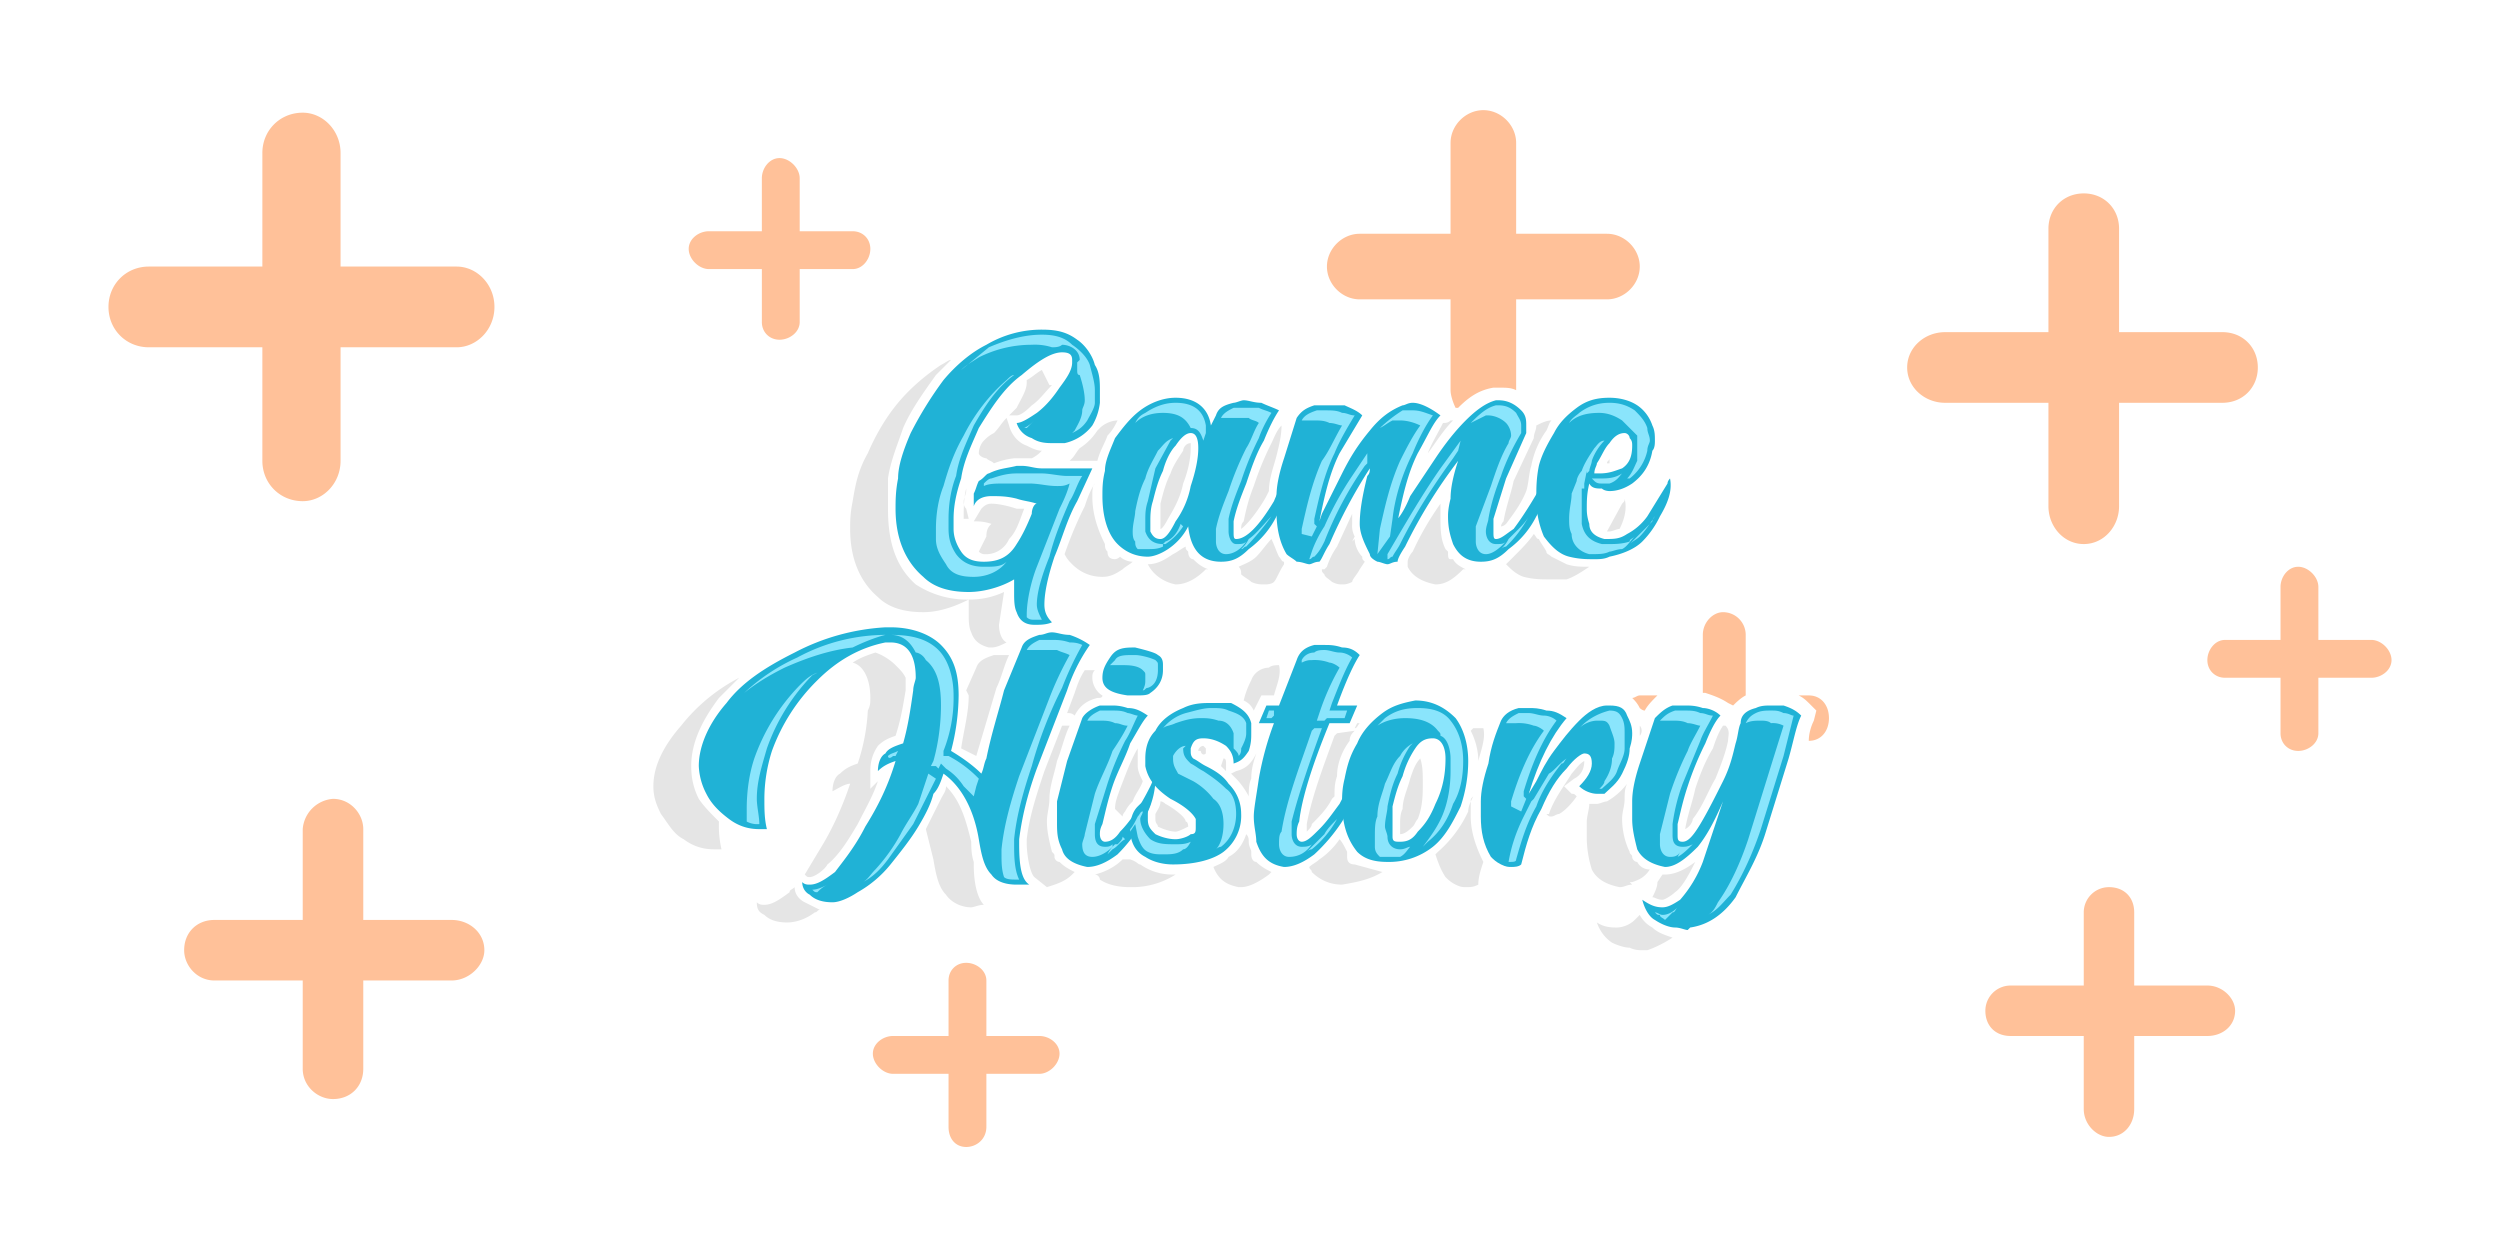 <?xml version="1.0" encoding="UTF-8"?>
<svg xmlns="http://www.w3.org/2000/svg" width="175" height="88" viewBox="0 0 9.91 4.95" shape-rendering="geometricPrecision" image-rendering="optimizeQuality" fill-rule="evenodd" xmlns:v="https://vecta.io/nano"><g fill="#20b2d6" fill-rule="nonzero"><path d="M4.11 2.46H4.1c-.04 0-.06-.02-.07-.05-.01-.02-.01-.05-.01-.08v-.05c-.05.03-.12.05-.18.05-.08 0-.14-.02-.18-.06-.07-.06-.11-.15-.11-.27 0-.03 0-.07.01-.12 0-.05.02-.11.05-.18a1.48 1.48 0 0 1 .13-.21c.05-.06.11-.11.17-.14a.43.43 0 0 1 .22-.06c.06 0 .1.01.14.04.03.02.06.06.07.1.02.03.02.07.02.1v.05a.23.23 0 0 1-.03.09.19.19 0 0 1-.11.07h-.04c-.03 0-.06 0-.09-.02a.09.09 0 0 1-.06-.06c.02 0 .05-.02.08-.04.04-.03.07-.07.09-.1.03-.04.05-.07.05-.1v-.01c0-.02-.01-.03-.04-.03-.04 0-.09.03-.16.09-.07.05-.12.13-.17.21-.03.07-.06.13-.07.2-.02.06-.03.11-.03.16v.04c0 .03.01.06.03.09s.05.04.09.04c.06 0 .1-.02.13-.07.02-.03.04-.07.06-.12 0-.02.01-.04.02-.04-.03-.01-.05-.01-.08-.02-.04-.01-.07-.01-.1-.01s-.06.01-.07.04v-.02-.03c.01-.02.01-.03.02-.05.02-.01.03-.03.04-.03.04-.02.07-.02.11-.03h.02c.03 0 .05.01.08.01h.1.1l-.06.13c-.04.07-.06.15-.09.22-.03.09-.04.15-.04.19 0 .03.01.05.03.07-.02.01-.05.01-.06.01z"/><path d="M4.84 2.21h0c-.08 0-.12-.05-.13-.14-.02.04-.05.07-.08.09s-.06.03-.08.03c-.05 0-.09-.02-.12-.05-.04-.04-.06-.11-.06-.19 0-.03 0-.06.01-.1 0-.04.02-.08.04-.13.03-.04.06-.08.1-.11s.09-.05.14-.05c.08 0 .13.04.14.11l.02-.04c.01-.03.03-.04.07-.05.01 0 .03-.01.04-.01.02 0 .04.01.07.01.02.01.05.02.07.03-.02.03-.04.07-.06.12-.03.05-.05.11-.07.17-.02.05-.04.1-.05.15v.04c0 .02 0 .03.01.03.04 0 .09-.05.15-.15.02-.05.04-.08.05-.09 0 .05-.01.1-.04.15a.36.36 0 0 1-.11.13c-.04.04-.07.05-.11.05zm-.24-.09c.02 0 .04-.03.06-.07a.35.35 0 0 0 .06-.14c.02-.06.03-.11.03-.15s-.01-.06-.03-.06-.04.02-.06.05c-.02.02-.04.06-.05.1-.02.04-.03.08-.04.12-.01.03-.01.06-.01.08v.04c.01.02.02.03.04.03z"/><path d="M5.5 2.22c-.01 0-.03-.01-.04-.01-.02-.01-.03-.02-.03-.03-.02-.04-.04-.08-.04-.12 0-.05.01-.11.03-.19.01-.01.01-.02.01-.03a2.04 2.04 0 0 0-.16.3c-.02.03-.03.06-.04.07-.02 0-.03.01-.04.01s-.03-.01-.05-.01c-.01-.01-.03-.02-.04-.03-.03-.05-.04-.11-.04-.17v-.06c0-.04.01-.09.03-.15l.05-.16c.02-.03.04-.04.07-.05h.04.08c.02.01.05.02.07.04l-.09.15c-.04.08-.06.17-.08.27l.01-.03.08-.16c.03-.06.06-.11.11-.17.04-.05.08-.08.13-.1.01 0 .02-.01.04-.01.03 0 .07.02.11.05-.03.03-.05.08-.09.15-.04.08-.06.17-.08.27v-.01c.01-.01.03-.04.05-.09l.1-.15c.04-.06.08-.11.12-.15s.08-.07.12-.08h.01c.03 0 .06.01.09.04.02.02.02.04.02.06v.03l-.08.18-.05.16v.05c0 .02 0 .03.01.03.02 0 .04-.02.07-.04.03-.04.07-.1.12-.19 0-.01.01-.02.01-.02 0 .06-.01.11-.04.16a.36.36 0 0 1-.11.13c-.04.04-.07.05-.11.05h0c-.06 0-.09-.03-.11-.07-.01-.03-.02-.06-.02-.11 0-.01 0-.03.01-.07 0-.04.01-.09.03-.15a2.02 2.02 0 0 0-.21.34c-.02.03-.03.05-.03.06-.02 0-.03.01-.04.01z"/><path d="M6.32 2.2c-.03 0-.06 0-.1-.01s-.07-.04-.1-.08a.38.38 0 0 1-.03-.16c0-.03 0-.07.01-.12.01-.04.03-.08.06-.13.02-.04.05-.07.09-.1s.08-.04.13-.04c.04 0 .08.01.11.03s.05.05.06.08c.01.02.01.04.01.06 0 .01 0 .03-.01.04-.01.06-.04.1-.08.13-.03.02-.06.03-.09.03 0 0-.02 0-.03-.01-.02 0-.04 0-.05-.02-.01.04-.01.07-.01.1 0 .01 0 .03.01.06 0 .03.02.05.06.06.04 0 .06 0 .09-.02a.23.23 0 0 0 .08-.07l.08-.13c0-.01.01-.02.01-.02.01.05-.01.1-.04.15a.36.36 0 0 1-.07.1c-.03.03-.08.05-.13.06-.02.01-.04.01-.06.01zm.02-.34c.04 0 .06-.01.09-.02.03-.02.04-.05.04-.09 0-.01 0-.02-.01-.03 0-.01-.01-.02-.02-.02-.02 0-.04.01-.06.04-.02.02-.03.05-.05.08 0 .01-.01.02-.01.04h.02zM3.3 3.56c-.04 0-.07-.01-.09-.03-.02-.01-.03-.03-.03-.05.01.01.02.01.03.01.03 0 .06-.02.1-.05.03-.04.08-.1.12-.18.05-.08.09-.16.12-.26-.03.01-.05.02-.07.04 0-.03.01-.06.03-.07.01-.02.04-.03.07-.04.02-.07.03-.14.04-.21 0-.02.01-.04.01-.05 0-.1-.04-.14-.1-.14h-.02c-.1.02-.19.07-.27.15a.75.75 0 0 0-.18.28.63.63 0 0 0-.03.19c0 .04 0 .08.01.12h-.03c-.04 0-.08-.01-.12-.04s-.07-.06-.09-.1a.26.26 0 0 1-.03-.11h0c0-.08.04-.17.11-.25.06-.08.15-.14.27-.2a.88.88 0 0 1 .36-.1h.02c.09 0 .16.03.2.07.05.05.07.11.07.2a.89.89 0 0 1-.03.22c.05.03.09.06.12.09.01-.02.01-.04.02-.06.02-.1.05-.19.07-.27l.07-.17c.01-.03.04-.04.07-.05.02 0 .03-.01.05-.01s.04.01.07.01a.3.3 0 0 1 .08.04.69.69 0 0 0-.09.18l-.12.31c-.04.11-.06.2-.07.28v.02c0 .09.01.14.04.16h-.05c-.04 0-.08-.01-.1-.04-.03-.03-.04-.08-.05-.14-.02-.12-.07-.21-.14-.26-.01.03-.02.06-.04.08-.01.04-.03.08-.06.13s-.07.1-.11.15a.45.45 0 0 1-.13.11c-.03.02-.07.04-.1.04z"/><path d="M4.31 3.42h0c-.05-.01-.09-.03-.1-.07-.02-.04-.02-.07-.02-.11v-.08L4.23 3l.06-.17c.01-.02.04-.04.07-.05h.05c.01 0 .03 0 .06.01.03 0 .05.01.08.03-.02.02-.04.06-.07.11-.02.06-.05.11-.07.17s-.03.11-.04.15c-.01.02-.01.03-.01.04 0 .02.01.03.02.03.02 0 .04-.01.06-.04.04-.04.08-.1.12-.18.01-.02.01-.03.02-.03 0 .06-.02.12-.05.17a.64.64 0 0 1-.1.13c-.04.03-.08.05-.12.05zm.19-.68h-.03c-.07-.01-.1-.03-.1-.07 0-.03.01-.05.03-.08s.04-.04.09-.04h.01c.04.01.08.02.09.03.02.01.02.03.02.04v.02c0 .04-.02.07-.05.09-.01.01-.03.01-.06.01z"/><path d="M4.65 3.41c-.04 0-.08-.01-.11-.03-.04-.02-.06-.06-.06-.11 0-.04.01-.07.03-.09.01-.01.02-.02.03-.02s.02.01.02.01c0 .01-.01.02-.01.03v.03c0 .03.01.04.03.06.02.01.05.02.08.02.02 0 .05-.01.06-.02.02 0 .02-.01.02-.03v-.03c-.01-.02-.04-.05-.1-.08-.06-.04-.09-.08-.1-.13v-.03c0-.04.01-.08.04-.11.02-.04.06-.07.11-.09.04-.02.08-.02.11-.02h.08c.04.02.07.04.08.08v.04c0 .02 0 .04-.01.07-.02.03-.03.04-.06.05 0-.03-.01-.05-.03-.07-.03-.02-.06-.03-.09-.03s-.04.01-.05.04v.01c0 .01 0 .02.01.03.02.01.03.02.05.03.04.02.07.04.09.07.03.03.05.07.05.12h0a.18.18 0 0 1-.07.15c-.04.03-.11.05-.2.05z"/><path d="M5.09 3.42h0c-.06-.01-.09-.04-.11-.1 0-.03-.01-.06-.01-.1 0-.03.01-.08.02-.15a1.23 1.23 0 0 1 .06-.22h-.06l.03-.07h.05l.07-.18c.01-.03.03-.05.07-.06h.04c.02 0 .04 0 .07.01.03 0 .05.01.07.03-.02.03-.05.09-.09.2h.08l-.03.07h-.08c-.07.17-.11.3-.12.39-.01.02-.01.04-.01.05 0 .02.01.03.02.03.02 0 .04-.02.07-.05s.05-.06.08-.1c.02-.04.04-.07.05-.08 0-.01 0-.02.01-.02 0 .06-.02.12-.05.17a.69.69 0 0 1-.11.13c-.04.03-.08.05-.12.05z"/><path d="M5.5 3.4c-.05 0-.09-.01-.12-.04-.04-.05-.06-.11-.06-.2 0-.02 0-.05.01-.09.01-.05.02-.09.05-.14.02-.05.06-.09.1-.12s.08-.04.13-.05c.07 0 .12.03.16.07.03.04.05.1.05.17 0 .06-.01.12-.03.18-.03.06-.06.12-.11.16a.28.28 0 0 1-.18.06zm.05-.08c.03 0 .05-.01.07-.04.03-.03.05-.06.07-.11.03-.06.04-.12.04-.18 0-.05-.02-.08-.05-.08s-.05.01-.07.04a.37.37 0 0 0-.05.11c-.02.04-.03.08-.04.12v.08.04c0 .02.01.02.03.02z"/><path d="M5.99 3.42c-.01 0-.02 0-.04-.01s-.03-.02-.04-.03c-.03-.05-.04-.1-.04-.16v-.06c0-.04.01-.09.03-.15.01-.07.03-.12.05-.17.01-.02.03-.04.07-.05h.04c.02 0 .04 0 .07.01.03 0 .05.01.08.03-.06.07-.11.17-.15.3l.03-.05c.02-.04.04-.08.07-.12s.06-.08.1-.12c.03-.03.07-.06.11-.06h.01c.04 0 .06.01.07.04.01.02.02.04.02.07 0 .01 0 .03-.01.06 0 .03-.01.06-.03.1s-.05.06-.07.08h-.03c-.02 0-.05-.01-.07-.03.03-.03.05-.06.05-.09s-.01-.04-.03-.04c-.01 0-.04.02-.07.06-.04.04-.07.09-.1.16-.04.07-.06.14-.08.22-.01.01-.03.01-.04.01z"/><path d="M6.69 3.67c-.01 0-.03-.01-.05-.01s-.05-.01-.08-.03c-.02-.01-.04-.04-.05-.08.03.02.05.03.08.03.02 0 .04-.01.07-.03a.49.49 0 0 0 .09-.15l.08-.24c-.03.07-.06.13-.1.18-.05.05-.09.08-.13.08-.05-.01-.09-.03-.11-.07-.01-.04-.02-.08-.02-.12v-.07c0-.04.01-.09.03-.15l.06-.18c.02-.02.04-.04.07-.05h.05c.02 0 .04 0 .07.01.02 0 .05.01.07.03-.02.02-.04.06-.06.11a1.22 1.22 0 0 0-.07.17c-.02.06-.03.11-.04.15v.04c0 .02 0 .03.02.03s.04-.02.07-.07.06-.11.09-.17.04-.11.05-.15c.01-.03.01-.06.02-.08 0-.03.02-.05.06-.06.02-.01.04-.01.06-.01h.05c.03.01.05.02.07.04-.02.04-.03.1-.05.17L7 3.28c-.03.1-.08.18-.12.26-.05.07-.11.11-.18.12z"/></g><path d="M4.13 2.44c-.01-.02-.02-.04-.02-.06 0-.06.03-.14.05-.19.02-.08.05-.15.08-.22.02-.03.03-.07.05-.1h-.06c-.03 0-.07-.01-.1-.01h-.08-.02c-.04 0-.07.01-.1.02-.01 0-.02.01-.03.02v.01c.02-.01.05-.01.08-.01H4h.08c.04 0 .07.01.11.01.02 0 .03 0 .05-.01-.01.04-.03.08-.04.1l-.09.23c-.02.05-.04.13-.04.19v.01c.01.01.02.01.03.01h.01zm-.14-.23c-.02.02-.05.02-.09.02s-.08-.01-.11-.05c-.02-.03-.03-.06-.03-.1v-.04c0-.06.01-.12.03-.17.01-.07.04-.13.07-.2.04-.07.09-.15.16-.2-.01 0-.02.01-.03.02-.07.06-.13.14-.17.22-.04.07-.06.13-.08.2-.02.05-.03.11-.03.17v.04c0 .04.02.07.04.1.02.04.06.05.11.05s.1-.02.13-.06zm.18-.85c.01 0 .03 0 .04-.01.03 0 .07.02.07.06l-.01.01v.03c0 .01 0 .02.01.02.01.03.02.07.02.1 0 .02-.01.03-.01.04 0 .03-.02.06-.03.08l-.01.01c.02-.01.04-.02.06-.05.01-.02.03-.05.03-.07v-.05c0-.03-.01-.06-.02-.1-.01-.03-.04-.06-.07-.08-.03-.03-.07-.04-.12-.04-.07 0-.14.02-.21.05l-.11.09c.02-.02.04-.03.07-.05.06-.03.13-.05.21-.05a.22.22 0 0 1 .08.01zm-.07.29c-.01.01-.02.02-.04.03h.01l.01-.01.02-.02zm2.19.21l.01-.01c0-.01.01-.03.01-.04.01-.03.03-.06.05-.08-.02 0-.03.02-.04.03-.02.03-.04.06-.05.09-.01.01-.02.03-.02.04v.01-.01l-.02.05c0 .03-.01.06-.01.1 0 .02 0 .04.01.06 0 .04.03.07.07.08.04 0 .06 0 .08-.01.01 0 .03-.01.05-.01.02-.01.03-.03.05-.05-.01.01-.02.01-.02.02-.03.01-.06.01-.08.01h-.03c-.04-.01-.07-.03-.08-.08V2v-.07-.01h.01V1.9l.01-.05v.01zm.17-.18l.03.03v.04.04.02c-.01.02-.02.05-.04.07h.01a.19.19 0 0 0 .07-.11c0-.02.01-.03.01-.04 0-.02-.01-.03-.01-.05-.01-.03-.03-.05-.05-.07-.03-.02-.06-.03-.1-.03s-.08.01-.12.04c-.01.01-.03.02-.04.04.03-.03.07-.04.12-.04.03 0 .06.01.09.03l.03.03zm-.03.18c-.03.02-.06.02-.09.02h-.03l.01.01c.01.01.02.01.03.01h.03c.03-.01.04-.03.05-.04zm.03.28c.01-.01.03-.02.04-.03.02-.02.04-.05.06-.08 0 0-.01.01-.01.02l-.06.06-.03.03zm-1.25.05c.02-.02.03-.04.04-.06a1.43 1.43 0 0 1 .16-.3l.01-.01v-.04l-.06.09a1.28 1.28 0 0 0-.11.2h0 0c-.02.03-.04.07-.05.1l-.01.03h0c.01 0 .01-.01.02-.01zm.25-.01h0l.05-.07.01-.07c.01-.09.04-.18.08-.26.02-.05.05-.11.08-.15-.03-.01-.05-.02-.08-.02h-.04a.55.55 0 0 0-.09.07c.02-.01.03-.02.05-.03h.03c.03 0 .06.01.08.02-.03.04-.06.1-.08.14-.04.09-.06.18-.08.27l-.01.1zm.04.02h0c.01 0 .01-.01.02-.01.01-.02.02-.03.03-.05.06-.12.13-.23.21-.34l.02-.03.01-.04-.08.11c-.07.1-.14.22-.21.34v.02zm.45-.04s.01-.01.02-.01a.47.47 0 0 0 .09-.12h0c-.01.02-.03.04-.05.06l-.03.03c-.01.02-.02.03-.03.04zm.02-.03c-.01.01-.02.01-.04.01-.03 0-.04-.03-.04-.05s.01-.04.01-.05c.01-.06.03-.12.05-.17.02-.06.05-.12.08-.17v-.03c0-.02-.01-.03-.02-.05-.02-.02-.04-.03-.07-.03h-.01c-.04.01-.07.04-.1.07l.06-.03h.01c.02 0 .05.01.07.03.01.01.02.03.02.05 0 .01-.01.02-.01.03-.03.05-.05.11-.07.17l-.06.16v.06c0 .02.01.05.04.05s.06-.03.08-.05h0zm-.75-.06l-.01-.01v-.02c.02-.09.04-.18.08-.26.02-.05.05-.1.08-.15-.02 0-.03-.01-.05-.01-.02-.01-.04-.01-.07-.01h-.03c-.03.01-.05.02-.06.04h0 .01.04c.02 0 .04 0 .06.01.02 0 .04.01.05.01-.03.05-.05.1-.08.14-.04.09-.06.18-.08.27v.02l.04.01.02-.04h0zm-.18-.04c-.03.03-.06.07-.09.09-.01.02-.02.03-.03.04.01 0 .01-.01.02-.01a1.06 1.06 0 0 0 .1-.12h0zm-.1.1c-.01.01-.02.01-.04.01s-.03-.03-.03-.05v-.05c.01-.05.03-.1.05-.15a1.22 1.22 0 0 1 .07-.17c.01-.03.03-.07.05-.1-.02-.01-.03-.01-.05-.02h-.06-.04c-.02.01-.04.02-.05.04h0 0 .05.06c.01.01.03.01.04.02-.02.03-.03.07-.05.1a1.22 1.22 0 0 0-.07.17c-.02.05-.04.1-.05.15v.05c0 .02.01.05.04.05s.06-.02.08-.05zm-.16-.43v-.03c-.01-.06-.05-.09-.12-.09-.05 0-.09.02-.12.04-.02.01-.03.02-.04.04.03-.03.07-.04.11-.04.06 0 .09.02.11.06.03 0 .04.02.05.05l.01-.03zm-.27.46h.04c.02 0 .04 0 .06-.01v-.01c-.04 0-.06-.02-.07-.05v-.04c0-.03 0-.05.01-.08l.03-.13.06-.11.01-.01c-.03.01-.04.03-.06.05-.02.04-.04.07-.05.11-.02.04-.03.08-.04.13 0 .02-.01.05-.01.08 0 .01 0 .03.01.04 0 .01 0 .02.01.03zm.1-.02h.01c.03-.02.05-.04.07-.07l-.01-.01h0c-.01.03-.03.06-.06.07l-.01.01zm-.57 1.33c-.02-.04-.02-.1-.02-.14v-.02c.01-.1.04-.2.07-.29a1.66 1.66 0 0 1 .12-.31 1.3 1.3 0 0 1 .08-.17c-.02-.01-.04-.01-.05-.01-.03-.01-.05-.01-.07-.01h-.05c-.02.01-.04.02-.05.04h0 .01.04.07c.02.01.03.01.05.02a1.3 1.3 0 0 0-.08.17l-.12.31c-.03.09-.06.19-.07.29v.02c0 .03 0 .06.01.09.01.01.03.01.05.01zm-.16-.4a.47.47 0 0 0-.12-.09h-.02v-.02a.57.57 0 0 0 .04-.22c0-.07-.02-.14-.06-.18-.05-.05-.12-.06-.19-.06h-.01a.74.74 0 0 0-.36.09.77.77 0 0 0-.21.14c.05-.04.1-.07.16-.1.09-.04.18-.07.27-.08.04-.02.09-.04.13-.05h.02c.05 0 .08.03.1.07.01 0 .03.01.04.03.05.04.06.11.06.18s-.01.15-.03.22l-.01.02h.02l.01.01.01-.02.02.02c.03.02.05.04.07.07l.01.01.03.03.01-.04.01-.03zm-.92.17a.09.09 0 0 0 .05.01c0-.03-.01-.07-.01-.1 0-.07.02-.13.04-.2a.79.79 0 0 1 .18-.29l.02-.01c-.03.01-.05.03-.07.05a.79.79 0 0 0-.18.29c-.02.06-.03.13-.03.2v.05zm.6-.28c-.02.01-.03.01-.04.02 0 .01.01.01.02 0h.01 0l.01-.02zm-.28.53c-.02.01-.04.02-.06.02.01.01.01.01.02.01.01-.01.02-.02.04-.03h0zm.14-.01c.04-.02.07-.05.1-.09l.1-.14.06-.12.03-.06h0l-.03-.02-.01.03-.03.09c-.02.04-.05.08-.07.12a.71.71 0 0 1-.1.14c-.02.02-.03.04-.05.05zm1.3-.16c-.02.01-.04.01-.06.01-.04 0-.07 0-.1-.02-.02-.02-.04-.05-.04-.08 0-.01.01-.02.01-.03-.01 0-.01.01-.02.02-.01.02-.02.04-.03.05v.01l.02-.03.01.05c.01.03.02.05.04.06s.04.01.06.01c.03 0 .06 0 .08-.02.01 0 .02-.01.03-.03zm-.27-.02c0 .01-.01.02-.02.03h-.01c-.01.01-.02.02-.03.04l.02-.02c.02-.01.03-.03.05-.04l-.01-.01zm-.04.03c-.01.01-.02.01-.03.01-.03 0-.04-.02-.04-.05v-.04l.05-.16a1.22 1.22 0 0 1 .07-.17c.02-.03.03-.06.05-.1-.01 0-.03-.01-.04-.01-.02-.01-.04-.01-.06-.01h-.05c-.02.01-.04.02-.05.04h0 .01.04c.02 0 .04 0 .06.01.02 0 .03.01.05.01-.02.04-.04.07-.06.1-.02.06-.05.11-.07.17l-.04.16c0 .01-.01.03-.01.04 0 .03.01.05.04.05s.06-.02.08-.04v-.01zm.41.02s.01-.01.02-.01c.04-.03.06-.08.06-.13h0c0-.04-.01-.08-.04-.1-.03-.03-.06-.05-.09-.07-.02-.01-.03-.02-.05-.03-.02-.02-.03-.03-.03-.06l.01-.01c-.02 0-.04.02-.05.04v.01c0 .03.01.04.02.06l.06.03a.27.27 0 0 1 .08.07c.03.02.04.06.04.1h0c0 .04-.01.08-.03.1zm.07-.4c.01.01.02.02.02.03.01-.01.01-.02.01-.03.01-.02.02-.04.02-.06v-.04c-.01-.03-.04-.04-.07-.05-.02-.01-.04-.01-.07-.01s-.06.01-.1.02a.18.18 0 0 0-.09.06c.01-.01.03-.01.05-.02.03-.01.06-.02.1-.02.02 0 .04 0 .07.01.03 0 .05.02.06.05v.04.02zm-.36-.23c.01 0 .01-.01.02-.01.03-.01.04-.04.04-.07v-.02c0-.01 0-.01-.01-.02-.02-.01-.06-.02-.08-.02h-.01c-.03 0-.06 0-.07.02l-.02.02h.04.01c.02 0 .06 0 .08.02.01.01.01.01.01.02v.02c0 .01 0 .02-.01.04zm.8.11l.01-.03h-.07l.01-.03c.02-.05.05-.13.08-.18-.01-.01-.03-.02-.05-.02s-.04-.01-.06-.01c-.01 0-.03 0-.04.01-.02 0-.04.01-.05.03v.01h0c.02-.01.03-.01.04-.01a.17.17 0 0 1 .07.01c.01 0 .03.01.04.02a.98.98 0 0 0-.08.18l-.01.03h.03l.01-.01h.07zm-.28-.03h-.02l-.01.03h.02l.01-.01V2.8zm.13.56s.01-.01.02-.01a.4.4 0 0 0 .1-.12h0c-.02.02-.04.04-.05.06l-.03.03-.04.04zm.02-.03c-.01.01-.03.01-.04.01-.03 0-.04-.03-.04-.05v-.05c.03-.12.08-.26.12-.37h-.03l-.01.01c-.04.12-.1.27-.12.4-.01.01-.01.03-.01.05s.01.05.04.05c.04 0 .07-.02.09-.05zm.27.05h.03.05c.02-.01.03-.03.04-.04-.01 0-.02.01-.04.01-.03 0-.05-.02-.05-.05 0-.01-.01-.03-.01-.04 0-.03.01-.06.01-.08.01-.05.02-.09.04-.13a.37.37 0 0 1 .05-.11l.01-.01a.12.12 0 0 0-.05.05c-.03.03-.04.07-.06.11-.01.04-.03.08-.03.13-.01.02-.01.05-.01.08v.04c0 .02.01.03.02.04zm.17-.04l.02-.02c.05-.04.08-.09.1-.15.03-.05.04-.11.04-.17 0-.05-.01-.11-.05-.16-.03-.04-.08-.05-.13-.05s-.09.01-.13.04l-.03.03c.03-.02.07-.03.11-.03.05 0 .1.01.13.05.01.01.01.01.01.02.03.01.04.06.04.09v.02.03c0 .06-.01.12-.03.17s-.05.09-.08.13zm.37.05c.02-.07.04-.14.08-.21.02-.06.06-.12.1-.17.01 0 .01-.01.02-.02-.03.02-.05.05-.07.06l-.06.1-.01.01h0l-.03.06c-.03.06-.05.12-.06.18.02 0 .03 0 .03-.01zm.33-.28h.01c.02-.02.05-.04.06-.07s.03-.06.03-.09v-.06c0-.02 0-.04-.01-.06s-.02-.03-.05-.03h0c-.04.01-.08.03-.11.06l-.01.01c.02-.02.05-.03.07-.03h.01c.02 0 .03 0 .04.02.01.03.02.05.02.07s0 .04-.01.06c0 .03-.01.06-.03.09 0 .01-.01.02-.02.03zm-.29.04l-.01-.01v-.02c.03-.1.07-.2.13-.28-.01-.01-.03-.02-.05-.02s-.04-.01-.06-.01h-.04c-.02.01-.04.02-.05.04v.01-.01h.04a.17.17 0 0 1 .07.01c.01 0 .03.01.04.02-.06.08-.1.18-.13.28v.02l.04.02.02-.05zm1.06-.33c-.01 0-.02-.01-.04-.01-.02-.01-.03-.01-.05-.01s-.04 0-.06.01-.03.02-.04.04c.02-.01.04-.01.06-.01.01 0 .03 0 .04.01a.09.09 0 0 1 .05.01l-.05.16-.09.29c-.03.09-.07.18-.12.25-.01.02-.02.04-.04.05.04-.02.06-.05.09-.08.05-.08.09-.17.12-.26l.09-.29.04-.16zm-.46.76c-.02.02-.04.03-.06.03-.01 0-.02-.01-.03-.01.01.01.01.01.02.01 0 .01.01.01.02.02l.03-.03c.01 0 .01-.01.02-.02zm.06-.25c-.02.01-.03.01-.04.01-.04 0-.04-.03-.04-.05v-.04a.75.75 0 0 1 .04-.16l.07-.17c.01-.03.03-.06.05-.1-.02 0-.03-.01-.05-.01-.02-.01-.04-.01-.06-.01h-.04c-.03.01-.04.02-.06.04h0 .01.04c.02 0 .04 0 .06.01.02 0 .04.01.05.01-.02.04-.04.07-.05.1a1.22 1.22 0 0 0-.07.17l-.04.16v.04c0 .02.01.05.04.05.01 0 .03 0 .04-.02l-.01.02c.02-.01.04-.03.06-.05z" fill="#8ae5fc"/><path d="M3.93 2.55h-.01c-.04-.01-.06-.03-.07-.06-.01-.02-.01-.05-.01-.07v-.06a.32.32 0 0 0 .14-.03l-.02.13c0 .03.01.06.03.07-.02.01-.04.02-.06.02zm-.09-.19c-.06.03-.12.05-.18.05-.08 0-.14-.02-.18-.06-.07-.06-.11-.15-.11-.27 0-.03 0-.06.01-.11.01-.06.02-.12.06-.19.03-.07.07-.14.12-.2s.11-.11.17-.15c.02-.01.03-.02.04-.02l-.06.06c-.05.07-.1.14-.13.21-.02.06-.05.13-.06.2V2c0 .11.02.22.11.3a.37.37 0 0 0 .21.06h0zm.29-.91l.03.06h.01c-.03.03-.05.06-.08.08-.01.01-.04.04-.06.04H4l.03-.03c.02-.04.04-.07.04-.1v-.01c.02-.01.04-.03.06-.04zm0 .32c-.01.01-.02.02-.04.03h-.04-.03a.31.31 0 0 0-.08.02c-.01-.01-.02-.01-.03-.02-.01 0-.03-.01-.03-.02 0-.02.01-.04.02-.05s.02-.02.04-.03c.02-.02.03-.04.05-.06l.01.03c.01.04.04.07.07.08.02.01.04.02.06.02zm-.25.4l.03-.06c0-.03.01-.04.02-.05-.03-.01-.05-.01-.07-.01L3.89 2c.01-.01.02-.02.04-.02.03 0 .07.01.1.02h.03c-.02.05-.03.09-.06.12a.1.1 0 0 1-.1.06s-.01 0-.02-.01zm-.04-.13h-.02c0-.04 0-.08.01-.12h0v.01c0 .01-.01.03-.01.04s0 .02.01.03l.01.04zM5 2.88v.03-.03h0zm-.02.09c-.02.04-.04.06-.08.07l-.02.01.02.02c.02.02.04.05.05.07 0-.02 0-.05.01-.07 0-.04.01-.07.02-.1zm-.38.19c0 .02-.01.03-.02.05v.02c0 .02.01.02.01.03.02.01.05.02.07.02.01 0 .03-.01.05-.02 0 0 0-.02-.01-.02 0-.02-.06-.06-.08-.07 0 0-.01-.01-.02-.01zm.12-1.42c-.02 0-.03.02-.03.03-.02.03-.04.06-.05.09-.02.04-.03.08-.04.12v.07.03c.01 0 .03-.04.03-.04.03-.05.05-.09.06-.14.02-.05.03-.1.03-.14v-.02zm-.06.56h0c-.05-.01-.09-.04-.11-.08.04 0 .07-.02.1-.04.02-.01.03-.02.05-.03 0 .01 0 .01.01.02 0 .02.01.03.02.03h0c.01.01.03.03.06.04h-.01c-.04.04-.08.06-.12.06zm-.17-.09c-.01.01-.03.02-.04.03-.03.02-.05.03-.08.03-.05 0-.09-.02-.12-.05-.01-.01-.02-.02-.03-.04a1.54 1.54 0 0 1 .08-.19c.01-.03.02-.06.04-.09-.01.01-.01.03-.01.05 0 .07.02.13.05.19 0 .01 0 .02.01.03 0 .02.01.03.03.03 0 0 .01 0 .02-.01.01.01.03.02.05.02zm-.25-.4l.01-.01c.01-.01.02-.03.03-.04.03-.02.05-.04.07-.07l.01-.01c.02-.02.05-.03.07-.03-.01.02-.02.04-.04.06-.01.03-.03.06-.04.1h-.02-.09zm1.08.49c-.01 0-.02 0-.04-.01-.01-.01-.03-.02-.03-.03-.01-.01-.01-.01-.01-.02h0 .01l.01-.01a.3.3 0 0 1 .04-.08l.06-.13v.04a.09.09 0 0 0 .01.05l-.01.02.01-.01h0c0 .02.01.05.03.07 0 .01 0 .01.01.02l-.02.03c-.01.02-.03.04-.03.05-.02.01-.03.01-.04.01zm-.23-.09v.01c-.02.03-.03.06-.04.07s-.03.01-.04.01-.03 0-.05-.01c-.01-.01-.03-.02-.04-.03 0-.01 0-.02-.01-.03.02-.01.05-.02.07-.04s.04-.05.06-.07c.01.02.02.05.03.07.01.01.01.02.02.02zm-.01-.54c0 .04-.01.08-.02.12s-.03.09-.03.14l-.01.02c-.01.02-.06.1-.1.13 0-.01 0-.02.01-.03.01-.05.02-.09.04-.14a1.22 1.22 0 0 1 .07-.17c.01-.02.02-.05.04-.07zm.64-.01c.01 0 .02 0 .03-.01h.01c-.04.04-.07.09-.1.13.01-.03.04-.08.06-.12zm.02.51c0 .02 0 .03.01.03h.01c.01.02.03.03.05.04H5.8c-.04.04-.07.06-.11.06h0c-.05-.01-.09-.03-.11-.07v-.02c0-.01.01-.03.02-.04a1.18 1.18 0 0 1 .11-.19v.05c0 .05 0 .09.02.13zm.4.11c-.03 0-.06 0-.1-.01-.03-.01-.05-.03-.07-.05L6 2.19c.03-.03.06-.06.08-.09.01.01.01.02.02.02.01.02.02.03.03.05 0 .01.01.01.02.02l.06.03c.03.01.06.01.09.01-.03.02-.06.04-.09.05h-.07zm-.05-.61c.02-.01.04-.02.06-.02-.01.01-.01.02-.02.04a.35.35 0 0 0-.06.14c-.01.03-.01.07-.02.1-.02.05-.05.09-.08.13 0 0-.01.01-.02.01 0 0 0-.01.01-.02.01-.06.03-.11.04-.16l.08-.17c0-.02.01-.03.01-.05zm.29.13v.01.01h-.01c0-.01.01-.01.01-.02zm-.01.29l.06-.11c.01-.01.01-.01.01-.02.01.04 0 .08-.02.12-.01 0-.03.01-.04.01zM3.12 3.64c-.04 0-.07-.01-.09-.03C3.01 3.6 3 3.59 3 3.56c.01.01.02.01.03.01.03 0 .06-.02.1-.05 0-.01.01-.01.02-.02 0 .03.02.05.04.06l.06.03c-.01 0-.01.01-.02.01-.04.03-.08.04-.11.04zm.07-.19l.06-.1c.05-.08.09-.17.12-.26-.02 0-.05.02-.07.03 0-.03.01-.06.03-.07.02-.02.04-.03.07-.04a.78.78 0 0 0 .04-.21c.01-.02.01-.03.01-.05 0-.08-.03-.13-.07-.14.03-.02.06-.03.09-.04.03.01.06.03.08.05s.03.03.04.05v.05c-.01.06-.02.12-.04.18-.03.01-.05.02-.07.04-.02.03-.03.06-.03.1v.07l.03-.03c-.02.06-.05.11-.08.17-.03.05-.07.12-.12.16-.01.02-.05.05-.07.05-.01 0-.01 0-.02-.01h0zm-.34-.21a.41.41 0 0 0 .01.11h-.03c-.04 0-.08-.01-.12-.04-.04-.02-.06-.06-.09-.1-.02-.04-.03-.07-.03-.11h0c0-.08.04-.16.11-.24a.71.71 0 0 1 .23-.19l-.08.08c-.06.08-.11.17-.11.27h0c0 .05.01.09.03.13.02.03.05.06.08.09zm.98-.52l.04-.09c.01-.03.04-.04.07-.05h.05H4c-.02.04-.03.09-.05.13l-.08.27-.06-.03c.01-.07.03-.14.03-.21l-.01-.02zm.03.68v.01c0 .09.02.14.04.16-.02 0-.04.01-.05.01-.04 0-.08-.02-.1-.05-.03-.03-.04-.08-.05-.14l-.03-.12.06-.12c.01-.02.02-.03.02-.05.06.06.08.14.1.22 0 .02 0 .05.01.08zm.35-.54h.03c-.02.04-.03.09-.05.14-.01.05-.03.1-.03.15 0 .03-.01.06-.01.09 0 .04.01.08.02.12.01.01.01.01.01.02s.01.02.02.02h0c.02.02.04.03.06.04l-.01.01c-.03.03-.07.04-.1.05l-.05-.04c-.02-.02-.03-.1-.03-.13v-.02c.01-.09.04-.18.07-.27l.07-.18zm.05-.04c-.01-.01-.02-.01-.03-.01l.03-.08c.01-.03.02-.06.04-.09h.01.01.02c-.01.01-.01.02-.01.03 0 .03.02.06.04.07 0 .01-.01.01-.02.01-.04.01-.07.03-.09.07zm.22.68c-.05 0-.09-.01-.12-.03 0-.01-.01-.02-.02-.02.04-.01.08-.03.11-.06h0 .03c.03.01.03.02.04.02a.22.22 0 0 0 .13.04h.01a.32.32 0 0 1-.18.05zm-.03-.28l-.03-.03c0-.03.01-.05.02-.08.02-.05.04-.11.07-.16v.04.03c0 .02.01.04.02.06-.01.03-.03.05-.04.08h0c-.01.01-.02.02-.03.04 0 0-.01.01-.01.02zm.33-.27v.02c-.01.01-.02 0-.02-.01h-.01c0-.01.01-.02.02-.02zm.14.55h-.01c-.05-.01-.08-.03-.1-.08.02-.01.05-.02.06-.04.04-.02.06-.06.07-.09.01.01.01.02.01.03 0 .02.01.03.01.04v.01c0 .02.01.03.02.03.02.02.04.03.06.04l-.01.01c-.04.03-.08.05-.11.05zm-.08-.48l.01-.03c.01 0 .01.01.01.02v.03l-.02-.02zm.09-.26a.34.34 0 0 1 .03-.08c.01-.03.04-.05.07-.05.01-.01.03-.01.04-.01.01.04-.01.08-.02.12H5l-.03.06c-.01-.02-.02-.03-.04-.04zm.39.73c-.05 0-.09-.02-.12-.05 0-.01-.01-.01-.01-.02.01-.01.03-.02.04-.03.03-.02.06-.05.08-.08.01.01.02.03.03.05v.02c0 .02.01.03.03.03l.11.03c-.05.03-.1.04-.16.05zm-.03-.59l.01-.01.07-.01c-.01.01-.02.02-.02.04-.03.04-.05.09-.05.14-.01.03-.01.05-.01.08l-.01.01c-.02.04-.05.07-.08.1 0 .01-.01.02-.02.03v-.03c.02-.11.07-.24.11-.35zm.09-.05h.01c-.01.01-.01.02-.02.02l.01-.02zm.25.14c.01.03.01.06.01.1s0 .09-.02.14c-.01.01-.01.02-.02.03s-.03.03-.05.03v-.03c0-.03 0-.05.01-.07 0-.04.02-.08.03-.12.01-.03.02-.06.04-.08zm.18.51c-.01 0-.02 0-.04-.01s-.03-.02-.04-.03c-.02-.03-.03-.06-.04-.09l.01-.01a.48.48 0 0 0 .12-.16c0-.02.01-.04.02-.06-.01.01-.01.01-.01.02v.06c0 .06.02.12.05.18-.01.03-.02.06-.02.09-.02.01-.03.01-.05.01zm.02-.62l.01-.01h.04c.01.04-.01.09-.02.13v.03V3c0-.04-.01-.08-.03-.12zm.42.26c-.02.03-.05.06-.07.07-.01 0-.02.01-.03.01s-.01 0-.02-.01h.01c.02-.06.06-.11.09-.16.01-.01.03-.04.05-.05 0 .04-.02.06-.04.07l-.04.03.03.03c.01 0 .01 0 .02.01zm.26.61c-.01 0-.03 0-.05-.01-.02 0-.05-.01-.07-.02-.03-.02-.05-.05-.06-.08.03.02.06.02.08.02s.05-.01.07-.03l.02-.02a.12.12 0 0 0 .05.05c.02.02.05.03.08.04-.03.02-.07.04-.1.05zm.04-.21c.01-.02.02-.04.02-.06l.02-.03h.01c.04 0 .08-.02.12-.05-.02.04-.05.1-.08.12-.01.01-.04.03-.05.03-.02 0-.03-.01-.04-.01zm-.01-.11c-.02.03-.04.04-.07.05h-.01l.01.01c-.02 0-.03.01-.05.01-.05-.01-.09-.03-.11-.07a.43.43 0 0 1-.02-.12v-.07c0-.02.01-.05.01-.07h.03c.01 0 .03-.01.04-.01a.27.27 0 0 0 .08-.07c-.01.02-.01.04-.01.06 0 .03-.01.05-.01.08 0 .04.01.09.03.13 0 .01.01.01.01.02s.01.02.02.02h0c.01.02.03.03.05.03zm-.04-.57h0c.01.01.01.03 0 .04v-.04zm.33 0h.01c.02.02.01.04.01.06-.01.05-.03.1-.05.15-.03.05-.05.11-.09.16 0 .01-.01.03-.03.04.01-.06.03-.11.04-.16.02-.06.04-.11.07-.16.01-.03.02-.06.04-.09z" fill-opacity=".102"/><path d="M8.81 1.3c.08 0 .14.06.14.14s-.06.14-.14.14H8.4v.41c0 .08-.06.15-.14.15s-.14-.07-.14-.15v-.41h-.41c-.08 0-.15-.06-.15-.14s.07-.14.15-.14h.41V.89c0-.08.06-.14.14-.14s.14.06.14.14v.41h.41zm.59 1.22c.04 0 .08.04.08.08s-.04.07-.08.07h-.21v.22c0 .04-.04.07-.08.07s-.07-.03-.07-.07v-.22h-.22c-.04 0-.07-.03-.07-.07s.03-.08.07-.08h.22v-.21c0-.04.03-.08.07-.08s.08.04.08.08v.21h.21zM4.12 4.09c.04 0 .08.03.08.07s-.04.08-.08.08h-.21v.21c0 .05-.04.08-.08.08s-.07-.03-.07-.08v-.21h-.22c-.04 0-.08-.04-.08-.08s.04-.07.08-.07h.22v-.22c0-.04.03-.07.07-.07s.08.03.08.07v.22h.21zM1.81 1.04c.08 0 .15.07.15.16s-.07.16-.15.16h-.46v.45c0 .09-.07.16-.15.16-.09 0-.16-.07-.16-.16v-.45H.59c-.09 0-.16-.07-.16-.16s.07-.16.16-.16h.45V.59c0-.09.07-.16.16-.16.08 0 .15.07.15.16v.45h.46zm-.02 2.59c.07 0 .13.05.13.12 0 .06-.06.12-.13.12h-.35v.35c0 .07-.05.12-.12.12-.06 0-.12-.05-.12-.12v-.35H.85c-.07 0-.12-.06-.12-.12 0-.07.05-.12.12-.12h.35v-.36a.13.13 0 0 1 .12-.12c.07 0 .12.06.12.12v.36h.35zM3.38.9c.04 0 .07.03.07.07s-.03.08-.07.08h-.21v.21c0 .04-.04.07-.08.07s-.07-.03-.07-.07v-.21h-.21c-.04 0-.08-.04-.08-.08S2.77.9 2.81.9h.21V.69c0-.04.03-.08.07-.08s.08.04.08.08V.9h.21zm3.79 1.84c.05 0 .08.04.08.09s-.03.09-.08.09h0c0-.03.01-.06.02-.08l.01-.04-.02-.02c-.02-.02-.03-.03-.05-.04h.04zm-.7.01c.01 0 .02-.01.03-.01h.07c-.02.02-.04.04-.05.06-.01 0-.02-.01-.02-.01-.01-.02-.02-.03-.03-.04zm.28-.02V2.5c0-.05.04-.09.08-.09a.09.09 0 0 1 .09.09v.24c-.02.01-.04.03-.05.04l-.02-.01c-.03-.02-.06-.03-.09-.04h-.01zM6.37.91c.07 0 .13.06.13.13s-.06.13-.13.13h-.36v.36c-.02-.01-.04-.01-.07-.01h-.02 0c-.06.01-.1.04-.14.08h-.01c-.01-.02-.02-.05-.02-.07v-.36h-.36c-.07 0-.13-.06-.13-.13s.06-.13.13-.13h.36V.55c0-.07.06-.13.13-.13s.13.06.13.13v.36h.36zm2.38 2.98c.06 0 .11.05.11.1 0 .06-.05.1-.11.1h-.29v.29c0 .06-.04.11-.1.11-.05 0-.1-.05-.1-.11v-.29h-.29c-.06 0-.1-.04-.1-.1a.1.1 0 0 1 .1-.1h.29V3.6a.1.1 0 0 1 .1-.1c.06 0 .1.04.1.1v.29h.29z" fill="#f60" fill-rule="nonzero" fill-opacity=".4"/></svg>